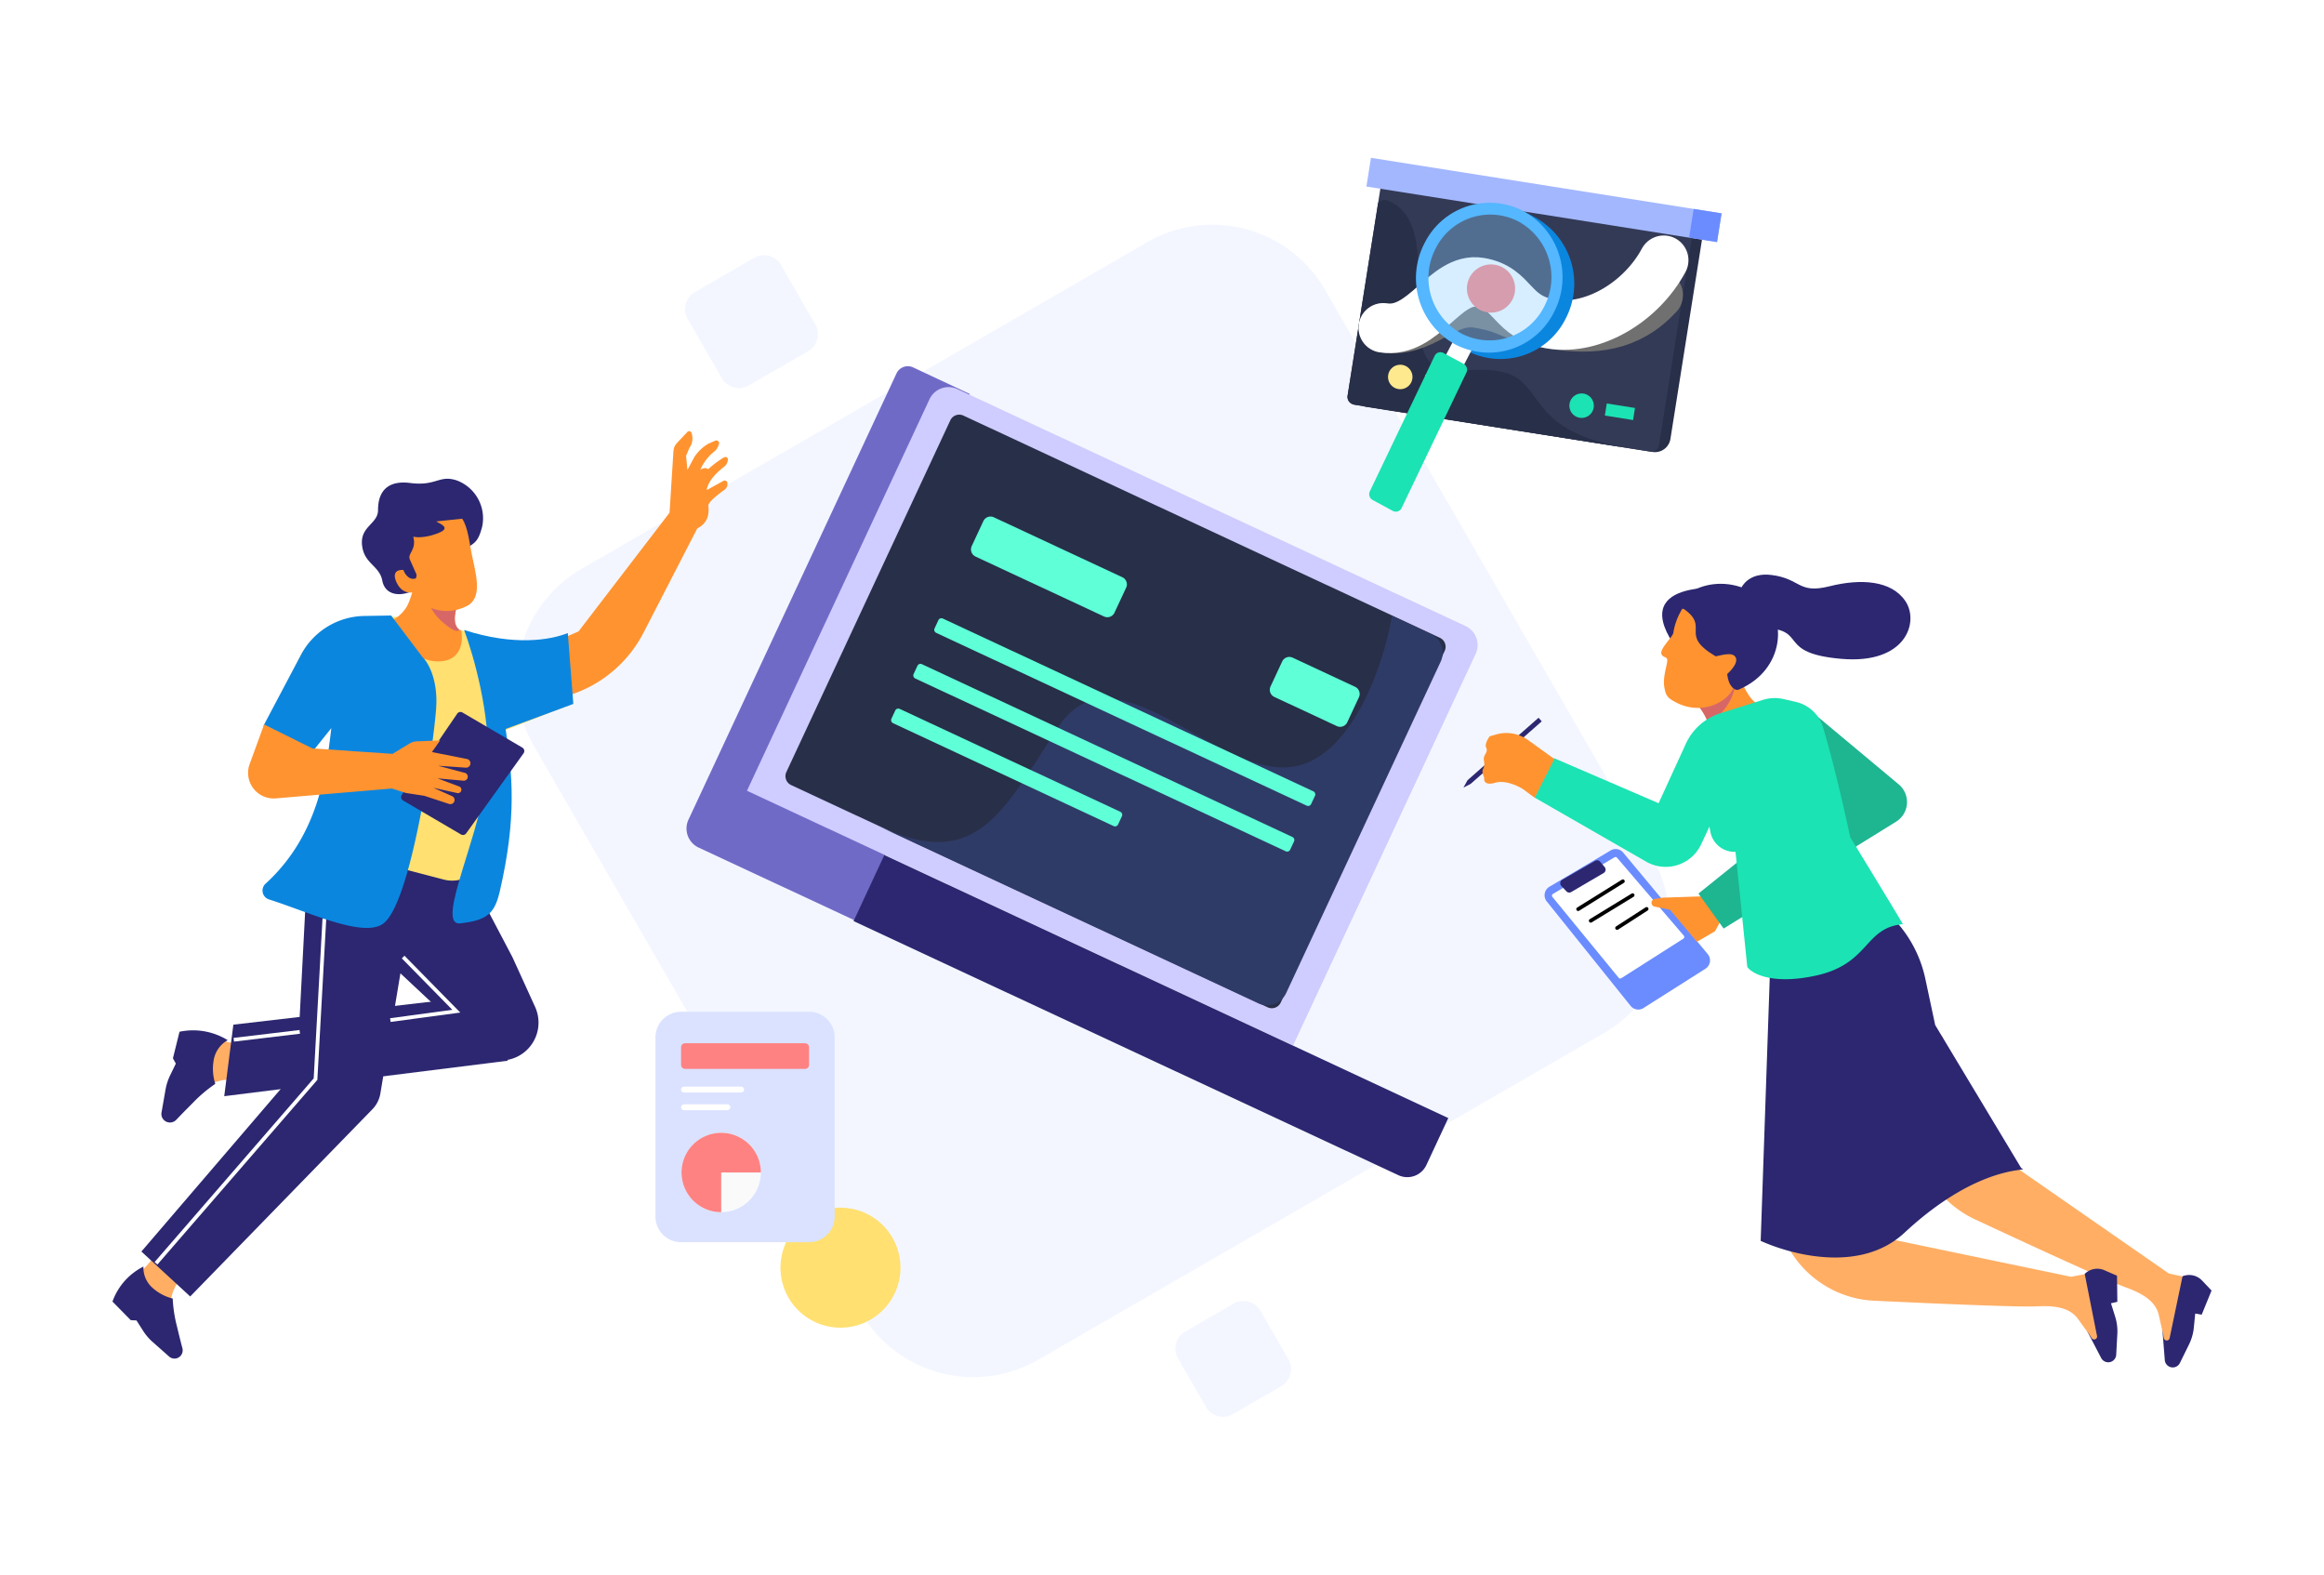 <svg xmlns="http://www.w3.org/2000/svg" xmlns:xlink="http://www.w3.org/1999/xlink" width="620" height="420" viewBox="0 0 620 420">
  <defs>
    <style>
      .cls-1 {
        fill: #ff9330;
      }

      .cls-2, .cls-7 {
        fill: #fff;
      }

      .cls-2 {
        opacity: 0;
      }

      .cls-3 {
        fill: #f3f6ff;
      }

      .cls-4 {
        fill: #ffae64;
      }

      .cls-5 {
        fill: #2c2770;
      }

      .cls-6 {
        fill: #6b8cff;
      }

      .cls-8 {
        fill: #1eb591;
      }

      .cls-9 {
        clip-path: url(#clip-path);
      }

      .cls-10 {
        fill: #d76767;
      }

      .cls-11 {
        fill: #1be3b3;
      }

      .cls-12, .cls-19, .cls-24, .cls-25 {
        fill: none;
      }

      .cls-12 {
        stroke: #000;
        stroke-linejoin: round;
      }

      .cls-12, .cls-24, .cls-25 {
        stroke-linecap: round;
      }

      .cls-13 {
        fill: #706ac7;
      }

      .cls-14 {
        fill: #cfccff;
      }

      .cls-15 {
        fill: #282f48;
      }

      .cls-16 {
        fill: #2f3b67;
        fill-rule: evenodd;
      }

      .cls-17 {
        fill: #5fffd8;
      }

      .cls-18 {
        fill: #ffe071;
      }

      .cls-19, .cls-25 {
        stroke: #fff;
      }

      .cls-20 {
        clip-path: url(#clip-path-2);
      }

      .cls-21 {
        fill: #0b86df;
      }

      .cls-22 {
        fill: #333a56;
      }

      .cls-23 {
        fill: #ffe98f;
      }

      .cls-24 {
        stroke: #707070;
      }

      .cls-24, .cls-25 {
        stroke-width: 13.2px;
      }

      .cls-26 {
        fill: #ff8282;
      }

      .cls-27 {
        fill: #a3b7ff;
      }

      .cls-28 {
        fill: #8aceff;
        opacity: 0.351;
      }

      .cls-29 {
        fill: #54b7ff;
      }

      .cls-30 {
        fill: #dae2ff;
      }

      .cls-31 {
        fill: #fafafa;
      }

      .cls-32 {
        filter: url(#矩形_140);
      }
    </style>
    <filter id="矩形_140" x="0" y="0" width="620" height="420" filterUnits="userSpaceOnUse">
      <feOffset input="SourceAlpha"/>
      <feGaussianBlur stdDeviation="10" result="blur"/>
      <feFlood flood-color="#706ac7" flood-opacity="0.2"/>
      <feComposite operator="in" in2="blur"/>
      <feComposite in="SourceGraphic"/>
    </filter>
    <clipPath id="clip-path">
      <path id="路径_1088" data-name="路径 1088" class="cls-1" d="M818.164,298.877c-2.157-1.845-5.305-9.7-6.949-13.31-3.861,3.038-14.829,6.2-7.187,15.369,3.517,5.005,2.261,7.386,1.194,7.951.163,3.148,2.214,8.9,9.115,6.746s8.572-10.309,8.883-14.206A10.588,10.588,0,0,1,818.164,298.877Z" transform="translate(-801.384 -285.567)"/>
    </clipPath>
    <clipPath id="clip-path-2">
      <path id="路径_1087" data-name="路径 1087" class="cls-1" d="M145.445,251.386c1.529-2.171,3.218-10,3.871-13.649,4.212,1.843,12.129,6.867,10.1,12.213s-.335,7.2.765,7.466c.584,2.883.061,8.565-6.706,8.227s-10.837-7.321-12.027-10.77A9.937,9.937,0,0,0,145.445,251.386Z" transform="translate(-141.448 -237.737)"/>
    </clipPath>
  </defs>
  <g id="Illustration6_pkm" transform="translate(-375 -3110)">
    <g class="cls-32" transform="matrix(1, 0, 0, 1, 375, 3110)">
      <rect id="矩形_140-2" data-name="矩形 140" class="cls-2" width="560" height="360" rx="10" transform="translate(30 30)"/>
    </g>
    <g id="组_405" data-name="组 405" transform="translate(405 3116.892)">
      <path id="路径_981" data-name="路径 981" class="cls-3" d="M373.535,73.8,222.612,160.933A34.673,34.673,0,0,0,209.921,208.3L297.056,359.22a34.672,34.672,0,0,0,47.364,12.691l150.923-87.135a34.672,34.672,0,0,0,12.691-47.363L420.9,86.489A34.672,34.672,0,0,0,373.535,73.8Z" transform="translate(-97.433 -16.111)"/>
      <path id="路径_982" data-name="路径 982" class="cls-4" d="M972.881,563.106l-1.76-7.813c-.7-2.737-2.826-5.11-8.726-7.234-5.217-1.88-27.676-12.279-40.313-18.175a27.668,27.668,0,0,1-13.042-12.712l-13.18-26.339,17.424-9.958,13.32,30.664,47.238,32.806,4.828,1.042-4.613,17.5Z" transform="translate(-425.226 -211.541)"/>
      <path id="路径_983" data-name="路径 983" class="cls-5" d="M1042.928,619.291l3.452-16.519a4.751,4.751,0,0,1,5.211,1.143l2.527,2.668-2.637,6.446-1.718-.311-.373,3.764a13.009,13.009,0,0,1-1.277,4.466l-2.437,4.957a2.128,2.128,0,0,1-4.03-.772L1041,616.95l.4,2.314a.781.781,0,0,0,1.019.6A.767.767,0,0,0,1042.928,619.291Z" transform="translate(-494.118 -269.238)"/>
      <path id="路径_984" data-name="路径 984" class="cls-4" d="M929.768,588.067l-4.677-6.5c-1.716-2.245-4.6-3.6-10.858-3.249-4.354.244-25.547-.658-43.458-1.5a27.722,27.722,0,0,1-26.385-27.732v-.633L857.26,534l9.753,24.7,56.3,11.729,4.851-.928,2.6,17.907Z" transform="translate(-400.795 -236.757)"/>
      <path id="路径_985" data-name="路径 985" class="cls-5" d="M1004.843,617.2l-3.283-16.554a4.749,4.749,0,0,1,5.243-.985l3.373,1.467.089,6.965-1.7.385,1.129,3.61a13.041,13.041,0,0,1,.567,4.609l-.3,5.516a2.126,2.126,0,0,1-4.008.864l-3.793-7.278,1.271,1.974a.779.779,0,0,0,1.418-.574Z" transform="translate(-475.397 -267.738)"/>
      <path id="路径_986" data-name="路径 986" class="cls-5" d="M837.011,502.071l2.738-79.479,25.513-12.43,3.418,2.616a33.1,33.1,0,0,1,12.256,19.389l2.626,12.329,22.97,38.186c3.155,1.149-10.444-2.032-31.158,17.219C863.557,510.884,844.952,505.667,837.011,502.071Z" transform="translate(-397.293 -177.976)"/>
      <path id="路径_987" data-name="路径 987" class="cls-5" d="M687.163,336.167,706.112,319.5l.842.966L688,337.133l-1.931,1Z" transform="translate(-325.65 -134.944)"/>
      <path id="路径_988" data-name="路径 988" class="cls-6" d="M753.652,428.583l16.535-10.488a2.634,2.634,0,0,0,.609-3.906l-22.561-27.073a2.607,2.607,0,0,0-3.335-.576l-16.348,9.69a2.634,2.634,0,0,0-.707,3.911l22.375,27.87A2.607,2.607,0,0,0,753.652,428.583Z" transform="translate(-345.202 -166.591)"/>
      <path id="路径_989" data-name="路径 989" class="cls-7" d="M749.494,422.541l16.578-10.556a.527.527,0,0,0,.117-.786l-17.827-20.808a.522.522,0,0,0-.664-.109l-16.438,9.78a.527.527,0,0,0-.137.786l17.688,21.584A.521.521,0,0,0,749.494,422.541Z" transform="translate(-346.976 -168.505)"/>
      <path id="路径_990" data-name="路径 990" class="cls-1" d="M784.629,410.519l10.832-.365,4.517,6.645-1.462,2.671-4.828,2.821-7.135-8.516-4.163-.878a1.019,1.019,0,0,1-.386-.17,1.04,1.04,0,0,1,.442-1.873Z" transform="translate(-370.978 -177.973)"/>
      <path id="路径_991" data-name="路径 991" class="cls-8" d="M858.843,334.419l-25.078-20.943-13.829,11.691L836.051,338.9,805.41,363.539l6.713,9.332,46.022-28.511a6.15,6.15,0,0,0,.7-9.941Z" transform="translate(-382.294 -132.084)"/>
      <g id="组_397" data-name="组 397" transform="translate(421.001 166.731)">
        <path id="路径_992" data-name="路径 992" class="cls-1" d="M818.164,298.877c-2.157-1.845-5.305-9.7-6.949-13.31-3.861,3.038-14.829,6.2-7.187,15.369,3.517,5.005,2.261,7.386,1.194,7.951.163,3.148,2.214,8.9,9.115,6.746s8.572-10.309,8.883-14.206A10.588,10.588,0,0,1,818.164,298.877Z" transform="translate(-801.384 -285.567)"/>
        <g id="蒙版组_19" data-name="蒙版组 19" class="cls-9" transform="translate(0 0)">
          <path id="路径_993" data-name="路径 993" class="cls-10" d="M804.323,305.527c9.218-5.475,8.641-15.1,7.2-19.231L801.7,299.705C798.731,303.927,795.106,311,804.323,305.527Z" transform="translate(-799.983 -285.913)"/>
        </g>
      </g>
      <path id="路径_994" data-name="路径 994" class="cls-5" d="M804.446,253.684c-.75-.146-27.5-2.722-13.3,16.4Z" transform="translate(-373.555 -103.611)"/>
      <path id="路径_995" data-name="路径 995" class="cls-1" d="M805.676,285.382c-1.333,3.37-8.089,7.46-15.231,3.742-2.187-1.139-2.759-1.72-3.136-4.287-.412-2.8,1-6.135.794-7.193-.151-.783-1.371-.467-1.57-1.61-.241-1.386,2.984-4.351,3.2-5.413a17.16,17.16,0,0,1,2.416-6.488l7.378.924c-1.428.782-1.019.653,1.893,2.021,2.882,1.354,4.779.228,6.264-.164-1.083,3.85,5.154,2.217,4.321,4.006-.667,1.431-6.044,10.321-6.553,11.414,1.015.477,2.032-3.085,3.141-3.209,1.249-.14,3.384.355,1.941,3.454S806.693,285.739,805.676,285.382Z" transform="translate(-373.328 -108.663)"/>
      <path id="路径_999" data-name="路径 999" class="cls-5" d="M818,255.313c-12.042-8.963-24.518.323-21,2.729,7.5,5.123-1.322,6.825,8.638,12.75.386.23,4.57-1.56,5.447.393.786,1.75-2.278,4.35-2.278,4.35.318,3.409,2.1,4.585,3.073,4.172C824.339,274.4,824.764,260.351,818,255.313Z" transform="translate(-378.014 -102.662)"/>
      <path id="路径_1000" data-name="路径 1000" class="cls-5" d="M833.952,246.934c-6.241-.791-8.429,3.17-8.743,5.249-1.422,2.755-2,8.387,7.073,8.875,11.338.61,2.958,6.733,20.251,8.239s20.824-9.845,17.1-15.389-11.88-6.068-20.28-3.963S841.753,247.923,833.952,246.934Z" transform="translate(-391.303 -100.45)"/>
      <path id="路径_1001" data-name="路径 1001" class="cls-11" d="M788.577,309.772l3.176.728a9.93,9.93,0,0,1,7.372,6.77c3.7,12.348,7.258,29.336,7.258,29.336s13.657,22.386,14.055,23.215c-10.418.947-8.765,10.555-23.186,13.711-11.537,2.525-17.024-.475-18.325-2.291l-3.144-30.714a6.548,6.548,0,0,1-6.7-5.334l-.261-1.378-2.2,4.69a10.44,10.44,0,0,1-14.658,4.646l-29.8-17.118,5.184-10.508,27.923,12.033,7.252-15.838a15.191,15.191,0,0,1,9.259-8.177l11.345-3.558A10.411,10.411,0,0,1,788.577,309.772Z" transform="translate(-342.782 -130.2)"/>
      <path id="路径_1002" data-name="路径 1002" class="cls-5" d="M747.076,393.688l-1.213-1.436a1.043,1.043,0,0,0-1.318-.232l-8.795,5.063a1.053,1.053,0,0,0-.24,1.633l1.357,1.443a1.043,1.043,0,0,0,1.288.185l8.649-5.07A1.054,1.054,0,0,0,747.076,393.688Z" transform="translate(-348.98 -169.299)"/>
      <path id="路径_1003" data-name="路径 1003" class="cls-12" d="M756.244,402.53l-11.933,7.435" transform="translate(-353.292 -174.354)"/>
      <path id="路径_1004" data-name="路径 1004" class="cls-12" d="M761.882,409.59l-11.171,6.827" transform="translate(-356.33 -177.705)"/>
      <path id="路径_1005" data-name="路径 1005" class="cls-12" d="M771.97,416.574l-7.879,5.083" transform="translate(-362.681 -181.02)"/>
      <path id="路径_1006" data-name="路径 1006" class="cls-1" d="M707.905,329.134l7.012,5.056-5.264,10.338-3.106-2.3c-1.384-.893-4.811-2.483-7.449-1.7s-3.03-.5-2.9-1.241c-.065-.55-.784-1.546-.295-2.474.611-1.161.16-1.911.178-2.7.027-1.175,1.209-1.735.651-2.923-.447-.95.4-2.223.887-3.035l1.719-.5A9.9,9.9,0,0,1,707.905,329.134Z" transform="translate(-330.236 -138.626)"/>
      <path id="路径_1007" data-name="路径 1007" class="cls-13" d="M333.11,209.227l36.4,16.972-8.186,17.555-41.612-19.4a5.614,5.614,0,0,1-2.657-7.481l5.8-12.428L372.517,97.92a3.336,3.336,0,0,1,4.425-1.647l15.162,7.106Z" transform="translate(-163.362 -5.177)"/>
      <path id="路径_1008" data-name="路径 1008" class="cls-14" d="M395.911,109.81a5.6,5.6,0,0,1,7.434-2.715l135.562,63.213a5.6,5.6,0,0,1,2.7,7.439l-48.7,104.431L347.214,214.24Z" transform="translate(-177.935 -10.212)"/>
      <path id="路径_1009" data-name="路径 1009" class="cls-15" d="M541.349,180.093,414.223,120.814a2.627,2.627,0,0,0-3.49,1.27L367,215.881a2.627,2.627,0,0,0,1.27,3.491l127.125,59.279a2.627,2.627,0,0,0,3.49-1.271l43.738-93.8A2.627,2.627,0,0,0,541.349,180.093Z" transform="translate(-187.207 -16.856)"/>
      <path id="路径_1010" data-name="路径 1010" class="cls-16" d="M550.75,222.687c-2.087,12.54-10.546,37.868-26.475,40.281-8.243,1.248-17.574-4-26.771-9.17-13.614-7.655-26.931-15.144-35.979-1.145q-1.584,2.451-3.056,4.768c-13.15,20.6-20.768,32.539-44.969,21.254l101.586,47.371a5.582,5.582,0,0,0,7.42-2.689L563.754,234.9a5.581,5.581,0,0,0-2.71-7.412Z" transform="translate(-209.398 -65.327)"/>
      <path id="路径_1011" data-name="路径 1011" class="cls-17" d="M501.345,188.487,467.063,172.5a2.1,2.1,0,0,0-2.792,1.017l-3.108,6.666a2.1,2.1,0,0,0,1.017,2.792l34.281,15.986a2.1,2.1,0,0,0,2.793-1.017l3.108-6.666A2.1,2.1,0,0,0,501.345,188.487Z" transform="translate(-231.928 -41.413)"/>
      <path id="路径_1012" data-name="路径 1012" class="cls-17" d="M635.474,251.549l-16.664-7.771a2.1,2.1,0,0,0-2.793,1.017l-3.108,6.666a2.1,2.1,0,0,0,1.016,2.793l16.664,7.77a2.1,2.1,0,0,0,2.793-1.016l3.108-6.666A2.1,2.1,0,0,0,635.474,251.549Z" transform="translate(-303.955 -75.245)"/>
      <path id="路径_1013" data-name="路径 1013" class="cls-17" d="M543.459,270.109l-98.832-46.086a.9.9,0,0,0-1.2.435l-1.016,2.179a.9.9,0,0,0,.435,1.2l98.832,46.086a.9.9,0,0,0,1.2-.435l1.016-2.179A.9.9,0,0,0,543.459,270.109Z" transform="translate(-223.084 -65.922)"/>
      <path id="路径_1014" data-name="路径 1014" class="cls-17" d="M532.81,293.274l-98.832-46.086a.9.9,0,0,0-1.195.435l-1.016,2.179a.9.9,0,0,0,.435,1.2l98.831,46.086a.9.9,0,0,0,1.2-.435l1.016-2.179A.9.9,0,0,0,532.81,293.274Z" transform="translate(-218.029 -76.917)"/>
      <path id="路径_1015" data-name="路径 1015" class="cls-17" d="M481.55,297.324l-58.837-27.436a.9.9,0,0,0-1.2.435L420.5,272.5a.9.9,0,0,0,.435,1.2l58.837,27.437a.9.9,0,0,0,1.2-.435l1.016-2.179A.9.9,0,0,0,481.55,297.324Z" transform="translate(-212.682 -87.691)"/>
      <path id="路径_1016" data-name="路径 1016" class="cls-5" d="M409.547,344.164,560,414.322l-5.816,12.472a5.626,5.626,0,0,1-7.45,2.79l-145.4-67.8Z" transform="translate(-203.623 -122.987)"/>
      <path id="路径_1017" data-name="路径 1017" class="cls-3" d="M309.218,85.363l-15.809,9.127a5.254,5.254,0,0,0-1.923,7.177l9.127,15.809a5.254,5.254,0,0,0,7.176,1.923l15.809-9.127a5.254,5.254,0,0,0,1.923-7.177l-9.128-15.809A5.253,5.253,0,0,0,309.218,85.363Z" transform="translate(-138.022 -23.474)"/>
      <path id="路径_1018" data-name="路径 1018" class="cls-3" d="M555.318,616.363l-12.909,7.453a5.253,5.253,0,0,0-1.923,7.176l7.453,12.909a5.253,5.253,0,0,0,7.176,1.923l12.909-7.453a5.253,5.253,0,0,0,1.923-7.176l-7.453-12.909A5.253,5.253,0,0,0,555.318,616.363Z" transform="translate(-256.211 -275.517)"/>
      <path id="路径_1019" data-name="路径 1019" class="cls-18" d="M.578,20.256A16.005,16.005,0,1,0,11.762.578,16.006,16.006,0,0,0,.578,20.256Z" transform="translate(174.233 320.619) rotate(-17)"/>
      <path id="路径_1039" data-name="路径 1039" class="cls-4" d="M36.415,498.913l6.607-5.439c3.515-2.893,12.313-.68,12.313-.68l2.1-9.066-9.895-1.734L42.6,479.6,35.556,498Z" transform="translate(-16.877 -210.936)"/>
      <path id="路径_1040" data-name="路径 1040" class="cls-5" d="M25.957,494.021l-1.071,6.116a2.271,2.271,0,0,0,.771,2.127,2.313,2.313,0,0,0,3.162-.182c1.017-1.068,2.522-2.623,4.42-4.511a37.068,37.068,0,0,1,5.988-5.071,13.179,13.179,0,0,1-.4-6.444,7.489,7.489,0,0,1,3.718-5.213,17.558,17.558,0,0,0-12.4-2.338l-.461.085-1.752,7.087.773,1.411-1.508,3.108A14.5,14.5,0,0,0,25.957,494.021Z" transform="translate(-11.796 -210.279)"/>
      <path id="路径_1041" data-name="路径 1041" class="cls-4" d="M20.613,609.786,19.5,601.7c-.594-4.3,5.6-10.347,5.6-10.347l-6.319-6.238-6.356,7.175L8.011,595.1l11.428,14.927Z" transform="translate(-3.803 -261.018)"/>
      <path id="路径_1042" data-name="路径 1042" class="cls-5" d="M10.68,618.234l4.434,3.929a2.167,2.167,0,0,0,2.114.437,2.206,2.206,0,0,0,1.433-2.661c-.36-1.361-.871-3.361-1.456-5.848a35.347,35.347,0,0,1-1.127-7.4,12.576,12.576,0,0,1-5.438-2.9,7.145,7.145,0,0,1-2.377-5.627,16.754,16.754,0,0,0-8.1,8.91L0,607.492l4.884,4.967,1.533.077,1.772,2.78A13.831,13.831,0,0,0,10.68,618.234Z" transform="translate(0 -267.213)"/>
      <path id="路径_1043" data-name="路径 1043" class="cls-5" d="M27.715,492.062,14.693,480.074l41.489-48.384,2.466-47.406a26.272,26.272,0,0,1,3.676-12.1l8.57-14.36,29.721,18.888,13.073,24.855,6.038,13.252A10.107,10.107,0,0,1,108.41,428.9L83.8,405.869l-5.351,32.056a7.877,7.877,0,0,1-2.126,4.2Z" transform="translate(-6.974 -153.136)"/>
      <path id="路径_1044" data-name="路径 1044" class="cls-5" d="M59.2,469.009l60.222-7,13.021,16.615-75.675,9.467Z" transform="translate(-26.945 -202.587)"/>
      <path id="路径_1045" data-name="路径 1045" class="cls-19" d="M67.04,421.5l-2.364,42.815-42.553,49.12" transform="translate(-10.501 -183.358)"/>
      <path id="路径_1046" data-name="路径 1046" class="cls-19" d="M144.538,441l14.184,14.447-17.6,2.364" transform="translate(-66.985 -192.614)"/>
      <path id="路径_1047" data-name="路径 1047" class="cls-19" d="M61.623,481.1l17.6-2.1" transform="translate(-29.25 -210.651)"/>
      <path id="路径_1048" data-name="路径 1048" class="cls-18" d="M103.12,268.4l11.213-.266,23.3,5.527a36.77,36.77,0,0,0,17.9-.233l2.172-.575,1.41,18.662-17.9,7.025-4.187,8.227-.814,23.186a8.931,8.931,0,0,1-11.186,8.327l-31.3-8.191a4.2,4.2,0,0,1-3.079-4.773l4.808-28.159-5.431,6.286-12.8-6.111,9.5-18.618A18.912,18.912,0,0,1,103.12,268.4Z" transform="translate(-36.655 -110.561)"/>
      <path id="路径_1050" data-name="路径 1050" class="cls-5" d="M132.1,225.288c.8,4.291,5.426,4.522,9.367,2.132l5.905-2.626c2.025-.9,5.606-5.571,7.144-7.793,1.7-1.866,3.044-1.223,4.263-6.183A10.77,10.77,0,0,0,152,198.609c-4.748-1.582-5.426,1.583-12.435.679-5.383-.7-8.592,1.582-8.591,7.235,0,3.953-5.508,4.367-4.07,10.479C127.806,220.845,131.423,221.671,132.1,225.288Z" transform="translate(-60.121 -77.347)"/>
      <g id="组_396" data-name="组 396" transform="translate(74.309 141.603)">
        <path id="路径_1049" data-name="路径 1049" class="cls-1" d="M145.445,251.386c1.529-2.171,3.218-10,3.871-13.649,4.212,1.843,12.129,6.867,10.1,12.213s-.335,7.2.765,7.466c.584,2.883.061,8.565-6.706,8.227s-10.837-7.321-12.027-10.77A9.937,9.937,0,0,0,145.445,251.386Z" transform="translate(-141.448 -237.737)"/>
        <g id="蒙版组_18" data-name="蒙版组 18" class="cls-20">
          <path id="路径_1051" data-name="路径 1051" class="cls-10" d="M163.45,255.988a13.243,13.243,0,0,1-3.01-16.583l6,12.273C168.218,255.522,170.117,261.766,163.45,255.988Z" transform="translate(-149.667 -238.528)"/>
        </g>
      </g>
      <path id="路径_1052" data-name="路径 1052" class="cls-1" d="M148.3,238.023c1.189,3.168,7.449,7.106,14.208,3.763,3.946-1.951,2.918-7,1.691-12.515-.875-3.933-1.2-8.393-2.841-10.836l-6.931.73c1.325.755,3.726,1.7.972,2.928-2.725,1.212-5.7,1.526-7.083,1.133.947,3.612-1.656,4.434-.908,6.118l2.122,4.77c-2.1,1.2-3.444-.821-3.851-1.984-1.167-.153-3.178.271-1.88,3.189S147.344,238.338,148.3,238.023Z" transform="translate(-68.057 -86.972)"/>
      <path id="路径_1059" data-name="路径 1059" class="cls-21" d="M89.868,303.488l-13.407-6.5,10.027-18.937a19.438,19.438,0,0,1,16.841-10.339l7.191-.125,8.373,11.1c1.442,1.339,4.186,5.956,3.632,13.711-.693,9.694-6.551,51.189-13.921,57.218-5.165,4.224-19.829-2.865-30.762-6.327a2.482,2.482,0,0,1-.878-4.116c14.52-13.195,16.307-30.841,17.6-41.543Z" transform="translate(-36.173 -110.301)"/>
      <path id="路径_1060" data-name="路径 1060" class="cls-1" d="M255.007,195.742l.959-15.173c.115-1.811.045-2.391,1.292-3.709l2.516-2.658a.645.645,0,0,1,1.074.222,4.405,4.405,0,0,1-.547,4.06l-.885,2.084.359,3.78,1.814-3.4a11.062,11.062,0,0,1,3.757-3.595l1.842-.812a.745.745,0,0,1,.986.973l-.291.684a3.1,3.1,0,0,1-1,1.27,12.545,12.545,0,0,0-3.686,4.88l-.8,2.765,1.7-1.789a27.77,27.77,0,0,1,5.258-4.239l.306-.138a.652.652,0,0,1,.913.689l-.031.207a2.491,2.491,0,0,1-.818,1.507c-.475.418-4.379,3.2-4.792,6.35l4.475-2.461a.685.685,0,0,1,.994.434,1.866,1.866,0,0,1-.741,1.964c-1.6,1.137-4.441,3.315-4.314,4.325.325,2.594-.392,4.669-2.951,5.982l-14.331,27.806a33.625,33.625,0,0,1-19.172,16.466l-3.728,1.253-1.04-15.213,6.587-2.831Z" transform="translate(-106.382 -65.88)"/>
      <path id="路径_1061" data-name="路径 1061" class="cls-1" d="M292.223,192.878l-5.393,2.328-2.968,9.222,4.4.336c1.408-.211,4.232.8,4.4-.658.2-1.825-6.326-5.458-2.262-6.964a5.994,5.994,0,0,0,3.412-2.947C294.3,193.2,293.247,192.436,292.223,192.878Z" transform="translate(-134.737 -74.78)"/>
      <path id="路径_1063" data-name="路径 1063" class="cls-21" d="M182.1,311.031c.781-13.467-3.83-29.51-6.3-36.1,13.376,4.337,23.08,2.673,27.663.825l1.474,18.9-18.065,6.687c1.824,12.017,3.006,23.659-1.563,43.347-1.365,5.885-3.4,7.693-10.522,8.493S181.129,327.865,182.1,311.031Z" transform="translate(-81.983 -113.787)"/>
      <path id="路径_1064" data-name="路径 1064" class="cls-5" d="M146.757,338.681l14.789-21.656a1.05,1.05,0,0,1,1.4-.314l15.98,9.364a1.051,1.051,0,0,1,.323,1.519l-15.31,21.35a1.05,1.05,0,0,1-1.385.294l-15.459-9.058A1.051,1.051,0,0,1,146.757,338.681Z" transform="translate(-69.572 -133.551)"/>
      <path id="路径_1065" data-name="路径 1065" class="cls-1" d="M107.418,330.76,86.024,329.3l-12.878-6.384-3.858,10.568a6.829,6.829,0,0,0,6.993,9.147L107.249,340l3.549,1.136a2.091,2.091,0,0,0,.322.076l4.7.723a.8.8,0,0,1,.12.028l6.559,2.155a1.115,1.115,0,0,0,.8-2.078l-4.992-2.225,6.357,1.4a.92.92,0,0,0,.521-1.76L119.43,337.3l6.863.612a1.068,1.068,0,0,0,.369-2.1l-7.066-1.878,7.351.507a1.169,1.169,0,0,0,.308-2.313l-9.338-1.85,2.192-3.1-6.179.241a4.2,4.2,0,0,0-2.022.609Z" transform="translate(-32.688 -136.567)"/>
      <g id="组_395" data-name="组 395" transform="translate(329.487 35.204)">
        <path id="路径_1070" data-name="路径 1070" class="cls-15" d="M429.975,192.627a4.18,4.18,0,0,0-3.407-4.83l-76.642-12.066a2.09,2.09,0,0,0-2.366,1.77l-9.545,60.263a2.09,2.09,0,0,0,1.7,2.414l76.642,12.066a4.18,4.18,0,0,0,4.733-3.54Z" transform="translate(-334.93 -173.776)"/>
        <path id="路径_1071" data-name="路径 1071" class="cls-22" d="M418.29,188.38a2.092,2.092,0,0,0-1.708-2.415L337.57,173.45a2.092,2.092,0,0,0-2.37,1.77l-9.545,60.263a2.092,2.092,0,0,0,1.708,2.415l79.013,12.514a2.092,2.092,0,0,0,2.371-1.769Z" transform="translate(-325.627 -172.058)"/>
        <path id="路径_1072" data-name="路径 1072" class="cls-15" d="M325.957,267.052a2.838,2.838,0,0,0,1.732.982l71.641,11.347c-15.9-2.909-20.012-8.415-23.421-12.98-3.644-4.879-5.5-8.97-21.073-7.375-9.832,1.007-10.593-8.84-10.35-19.926.233-10.66.486-22.2-8.165-25.556a2.286,2.286,0,0,0-2.529.641l-8.138,51.382A2.141,2.141,0,0,0,325.957,267.052Z" transform="translate(-325.627 -202.143)"/>
        <path id="路径_1073" data-name="路径 1073" class="cls-23" d="M415.664,403.107l-7.526-1.192-.51,3.22,7.526,1.192Z" transform="translate(-387.351 -344.048)"/>
        <path id="路径_1074" data-name="路径 1074" class="cls-24" d="M364.234,324.656c10.861,1.72,15.958-8.089,25.287-6.567s8.532,3.815,19.652,5.577,20.488.781,28.41-7.765" transform="translate(-354.687 -279.304)"/>
        <path id="路径_1075" data-name="路径 1075" class="cls-25" d="M364.234,296.415c10.861,1.72,16.406-13.661,25.736-12.14s8.084,9.388,19.2,11.149,23.926-5.938,29.879-17.043" transform="translate(-354.687 -251.062)"/>
        <path id="路径_1076" data-name="路径 1076" class="cls-26" d="M459.885,295.675a6.429,6.429,0,1,0-5.344-7.356A6.429,6.429,0,0,0,459.885,295.675Z" transform="translate(-422.603 -254.459)"/>
        <path id="路径_1077" data-name="路径 1077" class="cls-23" d="M372.119,397.588a3.26,3.26,0,1,0-2.716-3.731A3.263,3.263,0,0,0,372.119,397.588Z" transform="translate(-358.548 -335.913)"/>
        <path id="路径_1078" data-name="路径 1078" class="cls-11" d="M611.329,434.1l-7.526-1.192-.51,3.22,7.526,1.192Z" transform="translate(-534.633 -367.376)"/>
        <path id="路径_1079" data-name="路径 1079" class="cls-11" d="M567.783,428.578a3.26,3.26,0,1,0-2.716-3.731A3.263,3.263,0,0,0,567.783,428.578Z" transform="translate(-505.829 -359.24)"/>
        <path id="路径_1080" data-name="路径 1080" class="cls-27" d="M440.774,182.714,347.233,167.9l-1.213,7.66,93.541,14.816Z" transform="translate(-340.977 -167.899)"/>
        <path id="路径_1081" data-name="路径 1081" class="cls-6" d="M702.851,224.223l-7.446-1.179-1.213,7.66,7.446,1.18Z" transform="translate(-603.055 -209.408)"/>
        <path id="路径_1082" data-name="路径 1082" class="cls-21" d="M447.01,264.466a19.4,19.4,0,0,0,26.441-8.387,20.159,20.159,0,0,0-7.971-27.034c-9.5-5.149,10.959,8.167,3.08,24.349S437.508,259.316,447.01,264.466Z" transform="translate(-415.301 -213.079)"/>
        <path id="路径_1083" data-name="路径 1083" class="cls-7" d="M426.764,356.351l4.813,2.608-5.812,11.146-4.813-2.608Z" transform="translate(-397.38 -309.751)"/>
        <path id="路径_1084" data-name="路径 1084" class="cls-11" d="M366.526,378.5a1.707,1.707,0,0,1,2.326-.738l5.4,2.924a1.773,1.773,0,0,1,.7,2.378l-17.272,36.1a1.706,1.706,0,0,1-2.326.738l-5.4-2.924a1.773,1.773,0,0,1-.7-2.378Z" transform="translate(-343.258 -325.715)"/>
        <path id="路径_1085" data-name="路径 1085" class="cls-28" d="M420.14,262.256a18.051,18.051,0,1,1,20.653-15A18.051,18.051,0,0,1,420.14,262.256Z" transform="translate(-385.306 -211.914)"/>
        <path id="路径_1086" data-name="路径 1086" class="cls-29" d="M409.866,254a19.4,19.4,0,0,0,26.441-8.386,20.159,20.159,0,0,0-7.971-27.034,19.4,19.4,0,0,0-26.441,8.386A20.159,20.159,0,0,0,409.866,254Zm1.671-2.907a16.917,16.917,0,0,1-6.689-22.686,16.278,16.278,0,0,1,22.188-7.038,16.917,16.917,0,0,1,6.689,22.686A16.278,16.278,0,0,1,411.537,251.1Z" transform="translate(-381.285 -204.312)"/>
      </g>
      <g id="组_404" data-name="组 404" transform="translate(144.868 262.983)">
        <path id="路径_1152" data-name="路径 1152" class="cls-30" d="M515.059,6.829A6.829,6.829,0,0,1,521.888,0h34.147a6.83,6.83,0,0,1,6.83,6.829V54.636a6.83,6.83,0,0,1-6.83,6.829H521.888a6.83,6.83,0,0,1-6.829-6.829Z" transform="translate(-515.059)"/>
        <g id="组_400" data-name="组 400" transform="translate(6.952 32.292)">
          <path id="路径_1153" data-name="路径 1153" class="cls-31" d="M538.876,82.637a10.584,10.584,0,1,0-10.584-10.584A10.584,10.584,0,0,0,538.876,82.637Z" transform="translate(-528.292 -61.469)"/>
        </g>
        <g id="组_401" data-name="组 401" transform="translate(6.952 32.293)">
          <path id="路径_1154" data-name="路径 1154" class="cls-26" d="M549.459,72.053a10.584,10.584,0,1,0-10.584,10.584V72.053Z" transform="translate(-528.291 -61.47)"/>
        </g>
        <path id="路径_1155" data-name="路径 1155" class="cls-7" d="M528.059,38.788a.794.794,0,0,1,.8-.788h15.21a.788.788,0,1,1,0,1.576h-15.21A.794.794,0,0,1,528.059,38.788Z" transform="translate(-521.23 -18.037)"/>
        <path id="路径_1156" data-name="路径 1156" class="cls-7" d="M528.059,47.788A.8.8,0,0,1,528.88,47h11.492a.789.789,0,1,1,0,1.576H528.88A.8.8,0,0,1,528.059,47.788Z" transform="translate(-521.23 -22.309)"/>
        <path id="路径_1157" data-name="路径 1157" class="cls-26" d="M561.156,16H529.11a1.051,1.051,0,0,0-1.051,1.051v4.728a1.051,1.051,0,0,0,1.051,1.051h32.046a1.051,1.051,0,0,0,1.051-1.051V17.051A1.051,1.051,0,0,0,561.156,16Z" transform="translate(-521.23 -7.595)"/>
      </g>
    </g>
  </g>
</svg>
